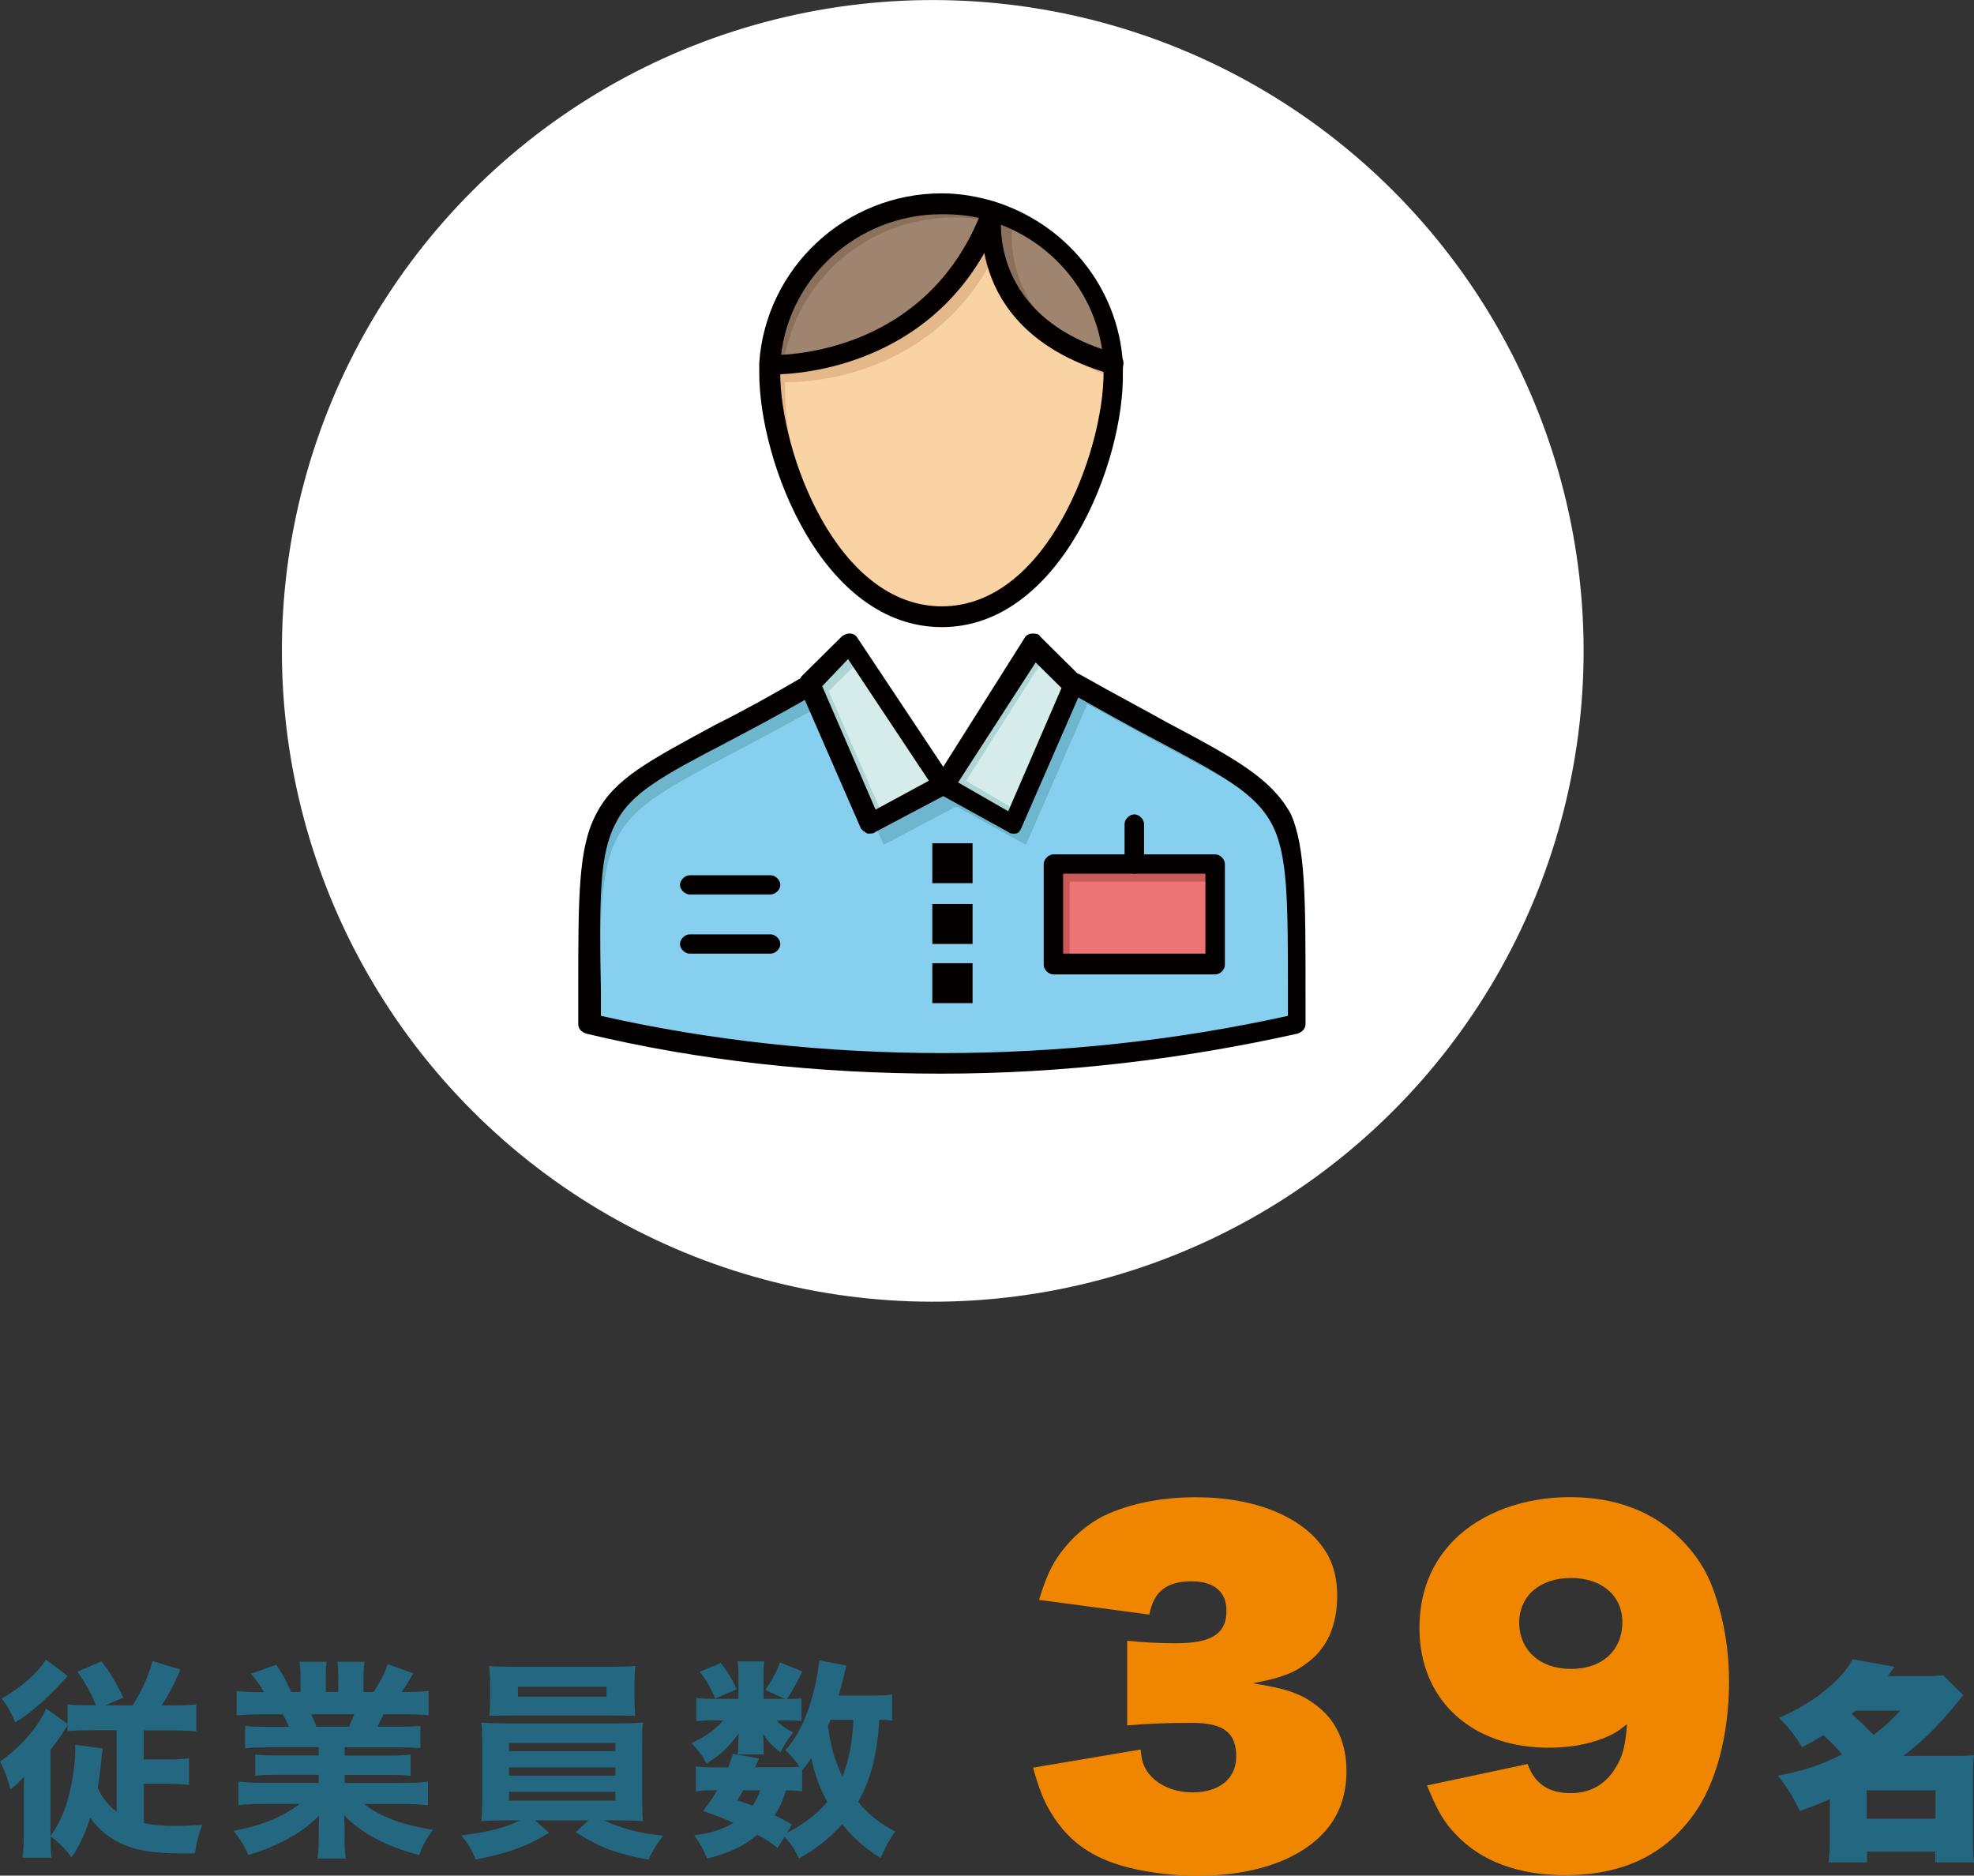 <?xml version="1.0" encoding="UTF-8"?>
<svg id="_レイヤー_2" data-name="レイヤー 2" xmlns="http://www.w3.org/2000/svg" viewBox="0 0 210.73 200.24">
  <rect x="0" y="0" width="210.73" height="200.24" fill="#333333" stroke="none"/>
  <defs>
    <style>
      .cls-1 {
        fill: #fad3a5;
      }

      .cls-2 {
        fill: #236880;
      }

      .cls-3 {
        fill: #e4b889;
      }

      .cls-4 {
        fill: #fff;
      }

      .cls-5 {
        fill: #aed5d3;
      }

      .cls-6 {
        fill: #ec7475;
      }

      .cls-7 {
        fill: #6db6cd;
      }

      .cls-8 {
        fill: #d5eceb;
      }

      .cls-9 {
        fill: #f08600;
      }

      .cls-10 {
        fill: #87cfee;
      }

      .cls-11 {
        fill: #ca5958;
      }

      .cls-12 {
        fill: #9f8470;
      }

      .cls-13 {
        fill: #040000;
      }

      .cls-14 {
        fill: #8b715c;
      }
    </style>
  </defs>
  <g id="_レイヤー_1-2" data-name="レイヤー 1">
    <g>
      <g>
        <g>
          <path class="cls-2" d="M15.35,187.83h2.52c1.03,0,1.6-.02,2.31-.13v2.85c-.72-.09-1.42-.11-2.38-.11h-2.45v4.18c.94.22,1.93.31,3.33.31.76,0,1.3-.02,2.9-.11-.45,1.26-.58,1.82-.76,3.03-.7.02-1.15.02-1.37.02-3.51,0-5.6-.43-7.35-1.51-.94-.56-1.8-1.37-2.47-2.31-.58,1.8-1.1,2.92-1.98,4.23-.85-1.08-1.33-1.55-2.25-2.23,0,1.01.02,1.6.09,2.27h-3.08c.09-.74.13-1.55.13-2.61v-3.48c0-.97,0-1.17.02-2.56-.7.76-.79.83-1.44,1.37-.31-1.21-.63-2.02-1.12-2.99,2.09-1.42,4.05-3.64,4.94-5.64l2.27,1.62v-2.07c.63.07,1.24.09,2.27.09h.76c-.56-1.39-1.15-2.45-1.98-3.57l2.58-1.12c1.01,1.33,1.46,2.09,2.32,3.87l-1.93.83h2.94c1.03-1.69,1.62-2.99,2.11-4.72l2.99.9c-.7,1.6-1.33,2.81-2.02,3.82h1.35c1.12,0,1.66-.02,2.36-.11v2.9c-.81-.09-1.55-.11-2.52-.11h-3.1v3.1ZM7.24,178.95q-.16.16-.56.58c-1.93,2.07-3.37,3.3-5.06,4.36-.47-1.17-.74-1.62-1.44-2.56,2.09-1.17,3.91-2.79,4.72-4.16l2.34,1.78ZM9.73,184.72c-1.12,0-1.8.02-2.52.09v-.56c-.13.16-.18.22-.61.9-.4.61-.52.76-1.21,1.66v9.24c.88-1.33,1.35-2.27,1.8-3.78.49-1.66.85-3.91.85-5.48,0-.23,0-.29-.02-.52l2.97.4c-.09.38-.14.65-.18,1.28-.09,1.01-.2,1.89-.38,2.92.52,1.1,1.15,1.89,2.02,2.54v-8.7h-2.72Z"/>
          <path class="cls-2" d="M28.39,186.55c-.99,0-1.48.02-2.23.09v-2.38c.65.07,1.17.09,2.23.09h2.47c-.34-.72-.43-.92-.67-1.33h-2.23c-1.08,0-2,.04-2.7.11v-2.61c.72.09,1.44.13,2.56.13h.34c-.38-.72-.63-1.08-1.37-1.96l2.7-.97c.72,1.06.9,1.39,1.6,2.92h.99v-1.53c0-.7-.04-1.24-.11-1.71h2.88c-.04.4-.07.88-.07,1.57v1.66h1.33v-1.66c0-.67-.02-1.15-.09-1.57h2.9c-.07.4-.11,1.01-.11,1.71v1.53h1.06c.76-1.17,1.12-1.84,1.53-2.97l2.72.97c-.47.83-.81,1.39-1.26,2h.31c1.19,0,1.87-.04,2.58-.13v2.61c-.7-.07-1.64-.11-2.74-.11h-2.07c-.4.85-.43.9-.65,1.33h2.34c1.06,0,1.6-.02,2.25-.09v2.38c-.76-.07-1.24-.09-2.25-.09h-5.84v.88h4.79c.94,0,1.62-.02,2.25-.11v2.27c-.65-.07-1.28-.09-2.25-.09h-4.79v.85h6.11c1.3,0,2.11-.04,2.79-.14v2.52c-.88-.09-1.71-.13-2.76-.13h-4.07c1.73,1.35,4.07,2.23,7.35,2.76-.74,1.03-1.03,1.57-1.48,2.7-3.55-.97-6.05-2.29-8-4.25.05.76.05.88.05,1.44v.92c0,.94.04,1.64.13,2.25h-3.01c.09-.67.13-1.37.13-2.25v-.9c0-.54,0-.61.04-1.42-1.24,1.17-1.89,1.66-3.19,2.38-1.33.74-2.65,1.3-4.38,1.82-.4-.97-.85-1.71-1.57-2.58,3.12-.61,5.24-1.48,7.06-2.88h-3.73c-1.1,0-1.93.04-2.81.13v-2.52c.72.09,1.53.14,2.79.14h5.78v-.85h-4.52c-.97,0-1.6.02-2.25.09v-2.27c.58.09,1.26.11,2.25.11h4.52v-.88h-5.6ZM37.24,184.34c.29-.61.38-.79.58-1.33h-4.59c.22.52.34.76.54,1.33h3.46Z"/>
          <path class="cls-2" d="M53.88,194.34c-1.1,0-1.73.02-2.49.09.04-.58.09-1.19.09-2.36v-5.78c0-1.19-.02-1.69-.09-2.4.67.07,1.44.09,2.49.09h12.27c1.12,0,1.66-.02,2.49-.09-.09.58-.09,1.1-.09,2.4v5.78q.02,1.93.09,2.36c-.72-.07-1.42-.09-2.49-.09h-1.69c1.98.9,3.82,1.37,6.34,1.64-.81,1.06-1.17,1.66-1.57,2.56-3.6-.7-5.19-1.3-7.78-2.94l1.37-1.26h-5.71l1.51,1.33c-2.47,1.48-4.2,2.11-7.84,2.85-.43-1.06-.83-1.73-1.53-2.58,2.92-.36,4.5-.76,6.27-1.6h-1.64ZM67.74,181.49c0,.63.02,1.17.07,1.69-.67-.02-1.46-.04-2.38-.04h-10.77c-.94,0-1.75.02-2.43.04.04-.52.09-1.08.09-1.69v-1.89c0-.67-.04-1.08-.11-1.75.81.07,1.35.09,2.56.09h10.54c1.17,0,1.71-.02,2.52-.09-.07.63-.09,1.01-.09,1.75v1.89ZM54.33,186.95h11.37v-.88h-11.37v.88ZM54.33,189.56h11.37v-.88h-11.37v.88ZM54.33,192.23h11.37v-.94h-11.37v.94ZM55.29,180.07v1.06h9.46v-1.06h-9.46Z"/>
          <path class="cls-2" d="M81.7,180.41c.72-1.03,1.19-1.89,1.57-2.94l2.38.97c-.74,1.48-.99,1.96-1.64,2.94h.16c.7,0,1.12-.02,1.39-.07v2.43c-.29-.04-.72-.07-1.42-.07h-1.26c.49.52.99.88,1.8,1.3-.58.72-.9,1.19-1.37,2.11-1.1-.92-1.24-1.06-1.87-2,.02.25.07.7.07.83v.63c0,.25,0,.52.04.76h-2.81c.04-.22.07-.45.07-.65v-.65c0-.18.02-.56.05-.92-1.26,1.6-1.82,2.14-3.42,3.19-.52-.92-.81-1.33-1.62-2.18,1.55-.72,2.49-1.39,3.39-2.43h-.94c-.81,0-1.39.02-1.93.09v-2.47c.56.07,1.06.09,1.93.09h2.56v-2.49c0-.7-.02-1.08-.09-1.51h2.85c-.07.4-.09.79-.09,1.46v2.54h2.29l-2.11-.97ZM95.23,183.69c-.43-.07-.61-.07-1.35-.09-.29,3.96-.9,6.29-2.27,8.77,1.1,1.35,2.38,2.36,3.96,3.15-.65.92-1.08,1.69-1.55,2.83-1.55-.92-2.9-2.09-4.11-3.6-1.37,1.53-2.88,2.7-4.63,3.64-.45-.99-.92-1.66-1.53-2.29l-.74,1.19c-.83-.65-1.1-.83-2.16-1.42-1.51,1.26-3.03,1.98-5.37,2.54-.38-.97-.79-1.66-1.37-2.47,1.87-.27,2.92-.61,4.2-1.33-1.08-.47-1.66-.72-3.26-1.28.76-.99,1.01-1.37,1.51-2.2h-.43c-.81,0-1.3.02-1.84.11v-2.67c.52.09.99.11,1.84.11h1.6c.18-.47.27-.74.52-1.44l2.79.49c-.2.45-.27.58-.43.94h3.3c.63,0,1.08-.02,1.44-.07-.54-.79-.92-1.21-1.51-1.75,1.6-1.8,2.65-4.23,3.33-7.64.16-.74.27-1.62.27-1.96l2.92.56c-.04.16-.16.58-.47,1.87-.11.47-.16.58-.36,1.33h3.57c1.1,0,1.62-.02,2.14-.11v2.79ZM76.94,177.53c.85,1.12,1.19,1.69,1.71,2.81l-2.29.99c-.52-1.21-.94-1.93-1.66-2.85l2.25-.94ZM79.34,191.13c-.2.36-.29.52-.63,1.06.83.29,1.12.38,1.62.58.4-.56.58-.97.81-1.64h-1.8ZM83.99,195.67c1.84-.92,3.15-1.93,4.32-3.3-.85-1.57-1.3-2.83-1.71-4.7-.36.58-.47.74-.97,1.33v2.23c-.43-.04-.97-.09-1.73-.09-.34,1.12-.63,1.78-1.21,2.67.7.31,1.01.49,1.87.97l-.56.9ZM88.65,183.6c-.11.29-.16.4-.27.7.36,2.34.67,3.46,1.55,5.37.7-1.73,1.06-3.62,1.17-6.07h-2.45Z"/>
        </g>
        <g>
          <path class="cls-9" d="M121.77,186.76c.09,1.17.27,1.75.81,2.52.99,1.3,2.74,2.07,4.76,2.07,2.83,0,4.63-1.48,4.63-3.82,0-2.56-1.35-3.6-4.72-3.6-2.88,0-4.76.09-6.92.27v-9.04c1.62.18,3.46.27,5.21.27,3.82,0,5.39-1.03,5.39-3.46,0-2.02-1.3-3.15-3.73-3.15-2.65,0-4.05,1.08-4.5,3.55l-11.78-1.57c.85-2.79,1.53-4.14,2.88-5.75,1.3-1.53,2.88-2.74,4.54-3.46,2.74-1.17,5.89-1.75,9.35-1.75,6.38,0,11.55,2.16,13.8,5.75.85,1.3,1.26,2.92,1.26,4.77,0,3.15-1.08,5.62-3.19,7.15-1.44,1.12-2.83,1.62-5.84,2.2,3.6.54,5.3,1.12,7.01,2.52,1.98,1.57,3.01,3.96,3.01,6.83s-.94,5.17-2.79,6.97c-2.79,2.74-7.46,4.23-13.22,4.23-2.02,0-4.45-.27-6.34-.67-4.45-.94-7.24-2.79-9.22-6.11-.76-1.26-1.21-2.38-1.89-4.77l11.46-1.93Z"/>
          <path class="cls-9" d="M163.08,188.33c.76,2.11,2.25,3.1,4.59,3.1,2.07,0,3.69-.9,4.76-2.65.81-1.26,1.08-2.38,1.26-4.72-.99.81-1.53,1.12-2.56,1.53-1.75.67-3.69.99-5.8.99-8.27,0-13.8-5.12-13.8-12.77,0-3.78,1.26-6.97,3.73-9.44,2.88-2.88,7.42-4.54,12.32-4.54s8.9,1.53,11.87,4.5c1.57,1.57,2.74,3.37,3.42,5.3,1.12,3.01,1.71,6.38,1.71,9.93,0,5.62-1.39,10.88-3.78,14.16-3.15,4.36-7.64,6.47-13.76,6.47-4.94,0-8.9-1.48-11.6-4.32-1.26-1.3-1.98-2.52-3.1-5.26l10.74-2.29ZM173.19,173.18c0-2.83-2.2-4.72-5.48-4.72s-5.53,1.89-5.53,4.77,2.16,4.94,5.53,4.94,5.48-2.02,5.48-4.99Z"/>
        </g>
        <path class="cls-2" d="M195.31,192.1c-1.15.49-1.73.72-3.17,1.24-.81-1.64-1.28-2.43-2.36-3.78,2.63-.47,4.72-1.17,6.88-2.27-.65-.74-1.24-1.37-2.02-2.05-.88.56-1.26.76-2.27,1.3-.81-1.35-1.35-2.02-2.45-3.15,2.56-1.12,4.47-2.38,6.14-4.02.81-.81,1.33-1.48,1.71-2.23l4.47.81c-.36.49-.47.67-.7.99h4.07c.76,0,1.24-.02,1.8-.11l2.18,2.14c-.31.4-.63.76-.92,1.12-2.18,2.58-3.26,3.62-5.48,5.37h5.24c1.1,0,1.71-.02,2.29-.07-.09.65-.11,1.35-.11,2.47v6.38c0,1.24.02,1.87.14,2.58h-4.16v-1.15h-7.28v1.15h-4.11c.11-.76.14-1.42.14-2.61v-4.14ZM198.1,182.62c-.18.16-.25.2-.43.36.9.79,1.46,1.33,2.34,2.23,1.1-.83,1.64-1.3,2.85-2.58h-4.76ZM199.27,194.17h7.35v-3.03h-7.35v3.03Z"/>
      </g>
      <circle class="cls-4" cx="99.58" cy="69.48" r="69.48" transform="translate(-19.97 90.77) rotate(-45)"/>
      <g id="_398_Bellboy_bellhop_doorman_hotel_service" data-name="398, Bellboy, bellhop, doorman, hotel, service">
        <g>
          <polygon class="cls-6" points="129.72 92.24 129.72 102.83 112.46 102.83 112.46 92.24 121.09 92.24 129.72 92.24"/>
          <polygon class="cls-11" points="114.19 94.12 122.81 94.12 129.72 94.12 129.72 92.24 121.09 92.24 112.46 92.24 112.46 102.83 114.19 102.83 114.19 94.12"/>
          <path class="cls-10" d="M121.09,92.24h-8.63v10.77h17.26v-10.77h-8.63ZM114.53,72.93c24.68,14.01,23.81,8.71,23.81,36.39-24.5,5.47-51.08,5.64-75.58,0,0-27.85-1.21-22.21,23.81-36.39l6.56,15.04,7.77-4.1,7.42,4.1,6.21-15.04ZM103.83,107.11v-4.27h-4.31v4.27h4.31ZM103.83,100.78v-4.27h-4.31v4.27h4.31ZM103.83,94.29v-4.27h-4.31v4.27h4.31Z"/>
          <g>
            <path class="cls-7" d="M87.61,75.32l-1.04-2.39c-24.85,14.01-23.81,8.54-23.81,36.39.35.17.86.17,1.21.34.17-25.63-.35-20.85,23.64-34.34Z"/>
            <path class="cls-7" d="M94.34,90.19l7.76-4.1,7.42,4.1,6.56-15.04c12.08,6.83,17.95,9.06,20.88,12.81-2.24-5.3-7.94-6.83-22.26-14.86l-6.56,15.04-7.42-4.27-7.42,3.93,1.04,2.39Z"/>
          </g>
          <polygon class="cls-8" points="90.89 68.66 100.73 83.87 92.96 87.97 86.58 72.93 90.89 68.66"/>
          <polygon class="cls-5" points="88.47 73.79 91.92 70.37 90.89 68.66 86.58 72.93 92.96 87.97 94.34 87.29 88.47 73.79"/>
          <polygon class="cls-8" points="114.53 72.93 108.15 87.97 100.73 83.87 110.22 68.66 114.53 72.93"/>
          <polygon class="cls-5" points="103.14 83.36 111.6 70.03 110.22 68.66 100.73 83.87 108.15 87.97 108.66 86.6 103.14 83.36"/>
          <path class="cls-12" d="M105.9,22.53c7.25,2.22,12.6,8.54,12.94,16.23-14.84-4.1-13.11-15.89-12.94-16.23h0Z"/>
          <path class="cls-14" d="M108.15,23.55h0c.52.17,1.03.34,1.55.51-1.21-.68-2.42-1.2-3.8-1.54h0c0,.34-1.55,10.59,10.18,15.38-9.32-5.13-8.11-14.01-7.94-14.35Z"/>
          <path class="cls-12" d="M100.55,21.67c1.9,0,3.62.34,5.35.68h0c-6.38,16.74-22.78,16.4-23.64,16.23.52-9.23,8.46-16.92,18.29-16.92Z"/>
          <path class="cls-14" d="M101.93,23.21c1.21,0,2.42.17,3.45.34.17-.34.35-.68.35-1.03h0c-1.73-.51-3.45-.85-5.35-.85-9.84,0-17.77,7.52-18.29,17.09h1.55c1.38-8.89,8.97-15.55,18.29-15.55Z"/>
          <path class="cls-1" d="M118.84,38.76v1.03c0,9.4-6.56,26.14-18.29,26.14s-18.29-16.74-18.29-26.14v-1.03c.69,0,17.26.34,23.64-16.23-.17.34-1.9,12.13,12.94,16.23Z"/>
          <g>
            <path class="cls-3" d="M118.84,40.3v-1.54c-4.14-1.2-7.07-3.08-8.97-4.95,1.55,2.56,4.31,4.95,8.97,6.49Z"/>
            <path class="cls-3" d="M83.81,41.84v-1.03c.69,0,15.19.34,22.26-13.33-.69-2.73-.35-4.78-.35-4.95-6.38,16.74-22.78,16.4-23.64,16.23v1.03c0,6.15,2.76,15.38,8.11,21.19-4.14-5.81-6.38-13.67-6.38-19.14Z"/>
          </g>
          <rect class="cls-13" x="99.52" y="102.83" width="4.31" height="4.27"/>
          <rect class="cls-13" x="99.52" y="96.51" width="4.31" height="4.27"/>
          <rect class="cls-13" x="99.52" y="90.02" width="4.31" height="4.27"/>
          <path class="cls-13" d="M82.26,95.49h-8.63c-.52,0-1.04-.51-1.04-1.02s.52-1.03,1.04-1.03h8.63c.52,0,1.04.51,1.04,1.03s-.52,1.02-1.04,1.02Z"/>
          <path class="cls-13" d="M82.26,101.81h-8.63c-.52,0-1.04-.51-1.04-1.03s.52-1.03,1.04-1.03h8.63c.52,0,1.04.51,1.04,1.03s-.52,1.03-1.04,1.03Z"/>
          <path class="cls-13" d="M100.38,114.62c-12.94,0-25.71-1.37-37.79-4.27-.52-.17-.86-.51-.86-1.03v-3.42c0-10.25,0-15.38,1.9-18.97,1.9-3.76,5.52-5.64,12.77-9.57,2.76-1.37,5.87-3.08,9.66-5.3.52-.34,1.21-.17,1.55.34.35.51.17,1.2-.34,1.54-3.8,2.22-7.08,3.93-9.66,5.3-6.9,3.59-10.35,5.47-11.91,8.71-1.73,3.25-1.73,8.2-1.55,17.94v2.56c23.47,5.3,49.35,5.3,73.34,0v-2.22c0-10.08,0-15.04-1.73-18.28-1.73-3.25-5.18-5.13-12.25-8.88-2.59-1.37-5.69-3.08-9.32-5.13-.52-.34-.69-1.03-.35-1.54.35-.51,1.04-.68,1.55-.34,3.62,2.05,6.56,3.59,9.32,5.13,7.42,3.93,11.04,5.98,13.11,9.74,1.55,3.59,1.55,8.89,1.55,19.31v3.08c0,.51-.35.85-.86,1.03-12.25,2.73-25.02,4.27-37.96,4.27h-.17Z"/>
          <path class="cls-13" d="M100.55,66.95c-12.77,0-19.5-17.6-19.5-27.17v-1.03c.69-10.08,9.15-18.11,19.5-18.11,1.9,0,3.8.34,5.52.85,7.76,2.39,13.29,9.23,13.8,17.26v1.03c.17,9.4-6.56,27.17-19.33,27.17ZM100.55,22.87c-9.15,0-16.74,7.01-17.26,16.06v.85c0,8.54,6.04,24.95,17.26,24.95s17.26-16.57,17.26-24.95v-.85c-.34-7.18-5.35-13.33-12.25-15.38-1.55-.51-3.28-.68-5-.68Z"/>
          <path class="cls-13" d="M108.15,88.99c-.17,0-.35,0-.52-.17l-7.42-4.1c-.17-.17-.52-.34-.52-.68s0-.51.17-.85l9.49-15.04c.17-.34.52-.51.86-.51s.69,0,.86.34l4.31,4.27c.34.34.34.85.17,1.2l-6.56,15.04c-.17.34-.35.51-.69.51h-.17ZM102.28,83.53l5.35,3.08,5.69-13.16-2.76-2.73-8.28,12.81Z"/>
          <path class="cls-13" d="M92.96,88.99h-.35c-.34-.17-.52-.34-.69-.51l-6.56-15.04c-.17-.34,0-.85.17-1.2l4.31-4.27c.17-.17.52-.34.86-.34s.69.17.86.51l10.01,15.04c.17.17.17.51.17.85s-.35.51-.52.68l-7.76,4.1c-.17.17-.35.17-.52.17ZM87.78,73.27l5.69,13.16,5.69-3.08-8.63-12.99-2.76,2.9Z"/>
          <path class="cls-13" d="M129.72,104.03h-17.26c-.52,0-1.04-.51-1.04-1.02v-10.77c0-.51.52-1.03,1.04-1.03h17.26c.52,0,1.04.51,1.04,1.03v10.77c0,.51-.52,1.02-1.04,1.02ZM113.49,101.81h15.19v-8.54h-15.19v8.54Z"/>
          <path class="cls-13" d="M121.09,93.27c-.52,0-1.04-.51-1.04-1.03v-4.27c0-.51.52-1.03,1.04-1.03s1.04.51,1.04,1.03v4.27c0,.51-.52,1.03-1.04,1.03Z"/>
          <path class="cls-13" d="M118.84,39.96h-.17c-15.7-4.44-13.8-16.92-13.8-17.43v-.17c.17-.51.52-.85,1.04-.85s1.04.51,1.04,1.03v.17c-.17.68-1.38,11.28,12.25,15.04.52.17.86.68.69,1.37,0,.51-.52.85-1.04.85Z"/>
          <path class="cls-13" d="M82.61,39.96h-.35c-.52,0-1.04-.51-1.04-1.02s.52-1.03,1.04-1.03h0c.69,0,16.57.34,22.61-15.55.17-.51.86-.85,1.38-.68.52.17.86.85.69,1.37-6.21,16.23-21.92,16.92-24.33,16.92Z"/>
        </g>
      </g>
    </g>
  </g>
</svg>